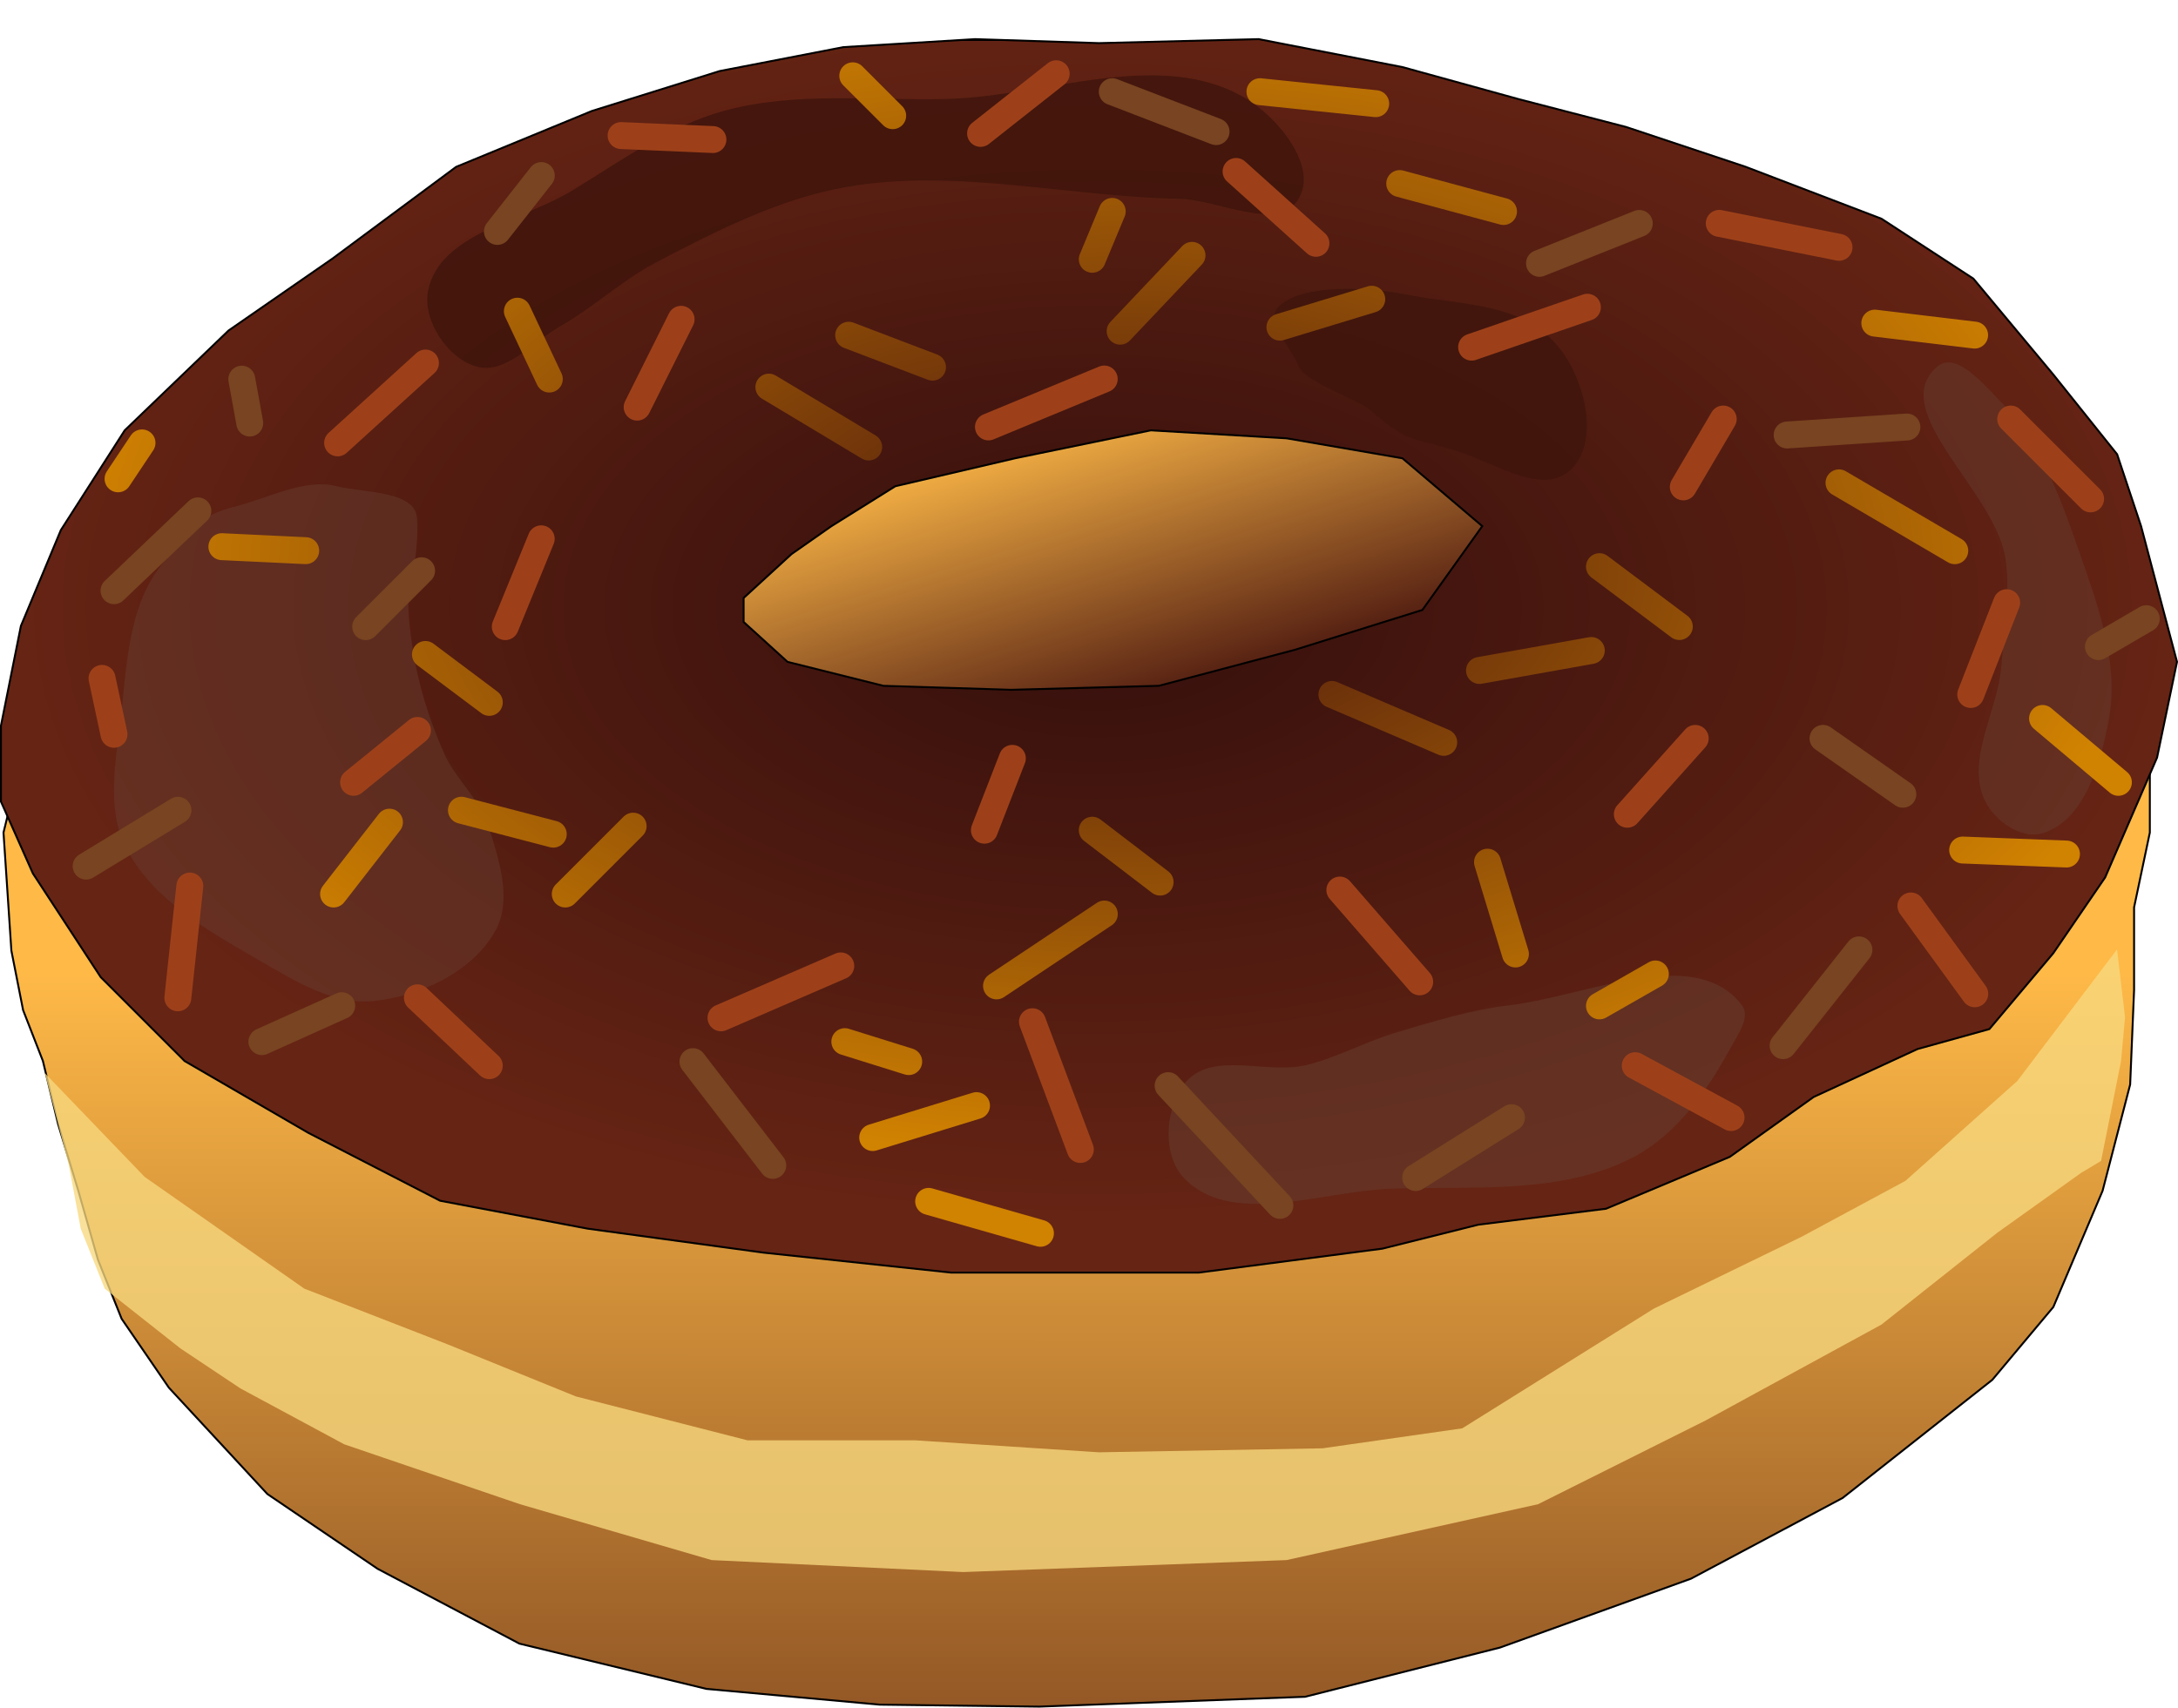 <?xml version="1.0" encoding="UTF-8"?><svg xmlns="http://www.w3.org/2000/svg" xmlns:xlink="http://www.w3.org/1999/xlink" height="888.4" preserveAspectRatio="xMidYMid meet" version="1.0" viewBox="72.0 54.7 1132.8 888.4" width="1132.8" zoomAndPan="magnify"><defs><linearGradient id="c" xlink:actuate="onLoad" xlink:show="other" xlink:type="simple" xmlns:xlink="http://www.w3.org/1999/xlink"><stop offset="0" stop-color="#47130e"/><stop offset="1" stop-color="#d08201"/></linearGradient><linearGradient id="b" xlink:actuate="onLoad" xlink:show="other" xlink:type="simple" xmlns:xlink="http://www.w3.org/1999/xlink"><stop offset="0"/><stop offset="1" stop-opacity="0"/></linearGradient><linearGradient id="a" xlink:actuate="onLoad" xlink:show="other" xlink:type="simple" xmlns:xlink="http://www.w3.org/1999/xlink"><stop offset="0" stop-color="#47130e"/><stop offset="1" stop-color="#feb947"/></linearGradient><linearGradient gradientTransform="translate(7225.5 3439.7)" gradientUnits="userSpaceOnUse" id="d" x1="-888.91" x2="-914.05" xlink:actuate="onLoad" xlink:href="#a" xlink:show="other" xlink:type="simple" xmlns:xlink="http://www.w3.org/1999/xlink" y1="163.98" y2="-6.179"/><linearGradient gradientTransform="translate(7675.5 2309.3)" gradientUnits="userSpaceOnUse" id="e" x1="-877.65" x2="-877.58" xlink:actuate="onLoad" xlink:href="#a" xlink:show="other" xlink:type="simple" xmlns:xlink="http://www.w3.org/1999/xlink" y1="1065" y2="410.8"/><linearGradient gradientTransform="translate(11013 1730.2)" gradientUnits="userSpaceOnUse" id="m" x1="-3272.8" x2="-3256.2" xlink:actuate="onLoad" xlink:href="#b" xlink:show="other" xlink:type="simple" xmlns:xlink="http://www.w3.org/1999/xlink" y1="185.4" y2="210.33"/><linearGradient gradientTransform="translate(11015 1709.5)" gradientUnits="userSpaceOnUse" id="o" x1="-3272.8" x2="-3256.2" xlink:actuate="onLoad" xlink:href="#b" xlink:show="other" xlink:type="simple" xmlns:xlink="http://www.w3.org/1999/xlink" y1="185.4" y2="210.33"/><linearGradient gradientTransform="translate(10997 1715.7)" gradientUnits="userSpaceOnUse" id="p" x1="-3272.8" x2="-3256.2" xlink:actuate="onLoad" xlink:href="#b" xlink:show="other" xlink:type="simple" xmlns:xlink="http://www.w3.org/1999/xlink" y1="185.4" y2="210.33"/><linearGradient gradientTransform="translate(10988 1728.1)" gradientUnits="userSpaceOnUse" id="r" x1="-3272.8" x2="-3256.2" xlink:actuate="onLoad" xlink:href="#b" xlink:show="other" xlink:type="simple" xmlns:xlink="http://www.w3.org/1999/xlink" y1="185.4" y2="210.33"/><linearGradient gradientTransform="translate(10995 1724)" gradientUnits="userSpaceOnUse" id="t" x1="-3272.8" x2="-3256.2" xlink:actuate="onLoad" xlink:href="#b" xlink:show="other" xlink:type="simple" xmlns:xlink="http://www.w3.org/1999/xlink" y1="185.4" y2="210.33"/><linearGradient gradientTransform="translate(10980 1719.8)" gradientUnits="userSpaceOnUse" id="u" x1="-3272.8" x2="-3256.2" xlink:actuate="onLoad" xlink:href="#b" xlink:show="other" xlink:type="simple" xmlns:xlink="http://www.w3.org/1999/xlink" y1="185.4" y2="210.33"/><filter color-interpolation-filters="sRGB" height="1.104" id="f" width="1.031" x="-.016" xlink:actuate="onLoad" xlink:show="other" xlink:type="simple" xmlns:xlink="http://www.w3.org/1999/xlink" y="-.052"><feGaussianBlur stdDeviation="7.03"/></filter><filter color-interpolation-filters="sRGB" height="1.288" id="l" width="1.096" x="-.048" xlink:actuate="onLoad" xlink:show="other" xlink:type="simple" xmlns:xlink="http://www.w3.org/1999/xlink" y="-.144"><feGaussianBlur stdDeviation="9.12"/></filter><filter color-interpolation-filters="sRGB" height="1.225" id="j" width="1.137" x="-.069" xlink:actuate="onLoad" xlink:show="other" xlink:type="simple" xmlns:xlink="http://www.w3.org/1999/xlink" y="-.112"><feGaussianBlur stdDeviation="4.651"/></filter><filter color-interpolation-filters="sRGB" height="1.145" id="h" width="1.193" x="-.096" xlink:actuate="onLoad" xlink:show="other" xlink:type="simple" xmlns:xlink="http://www.w3.org/1999/xlink" y="-.073"><feGaussianBlur stdDeviation="8.137"/></filter><filter color-interpolation-filters="sRGB" height="1.254" id="i" width="1.101" x="-.05" xlink:actuate="onLoad" xlink:show="other" xlink:type="simple" xmlns:xlink="http://www.w3.org/1999/xlink" y="-.127"><feGaussianBlur stdDeviation="6.277"/></filter><filter color-interpolation-filters="sRGB" height="1.101" id="k" width="1.253" x="-.126" xlink:actuate="onLoad" xlink:show="other" xlink:type="simple" xmlns:xlink="http://www.w3.org/1999/xlink" y="-.05"><feGaussianBlur stdDeviation="5.151"/></filter><radialGradient cx="-873.25" cy="201.64" gradientTransform="matrix(1 0 0 .567 7675.5 2415.5)" gradientUnits="userSpaceOnUse" id="g" r="566.41" xlink:actuate="onLoad" xlink:show="other" xlink:type="simple" xmlns:xlink="http://www.w3.org/1999/xlink"><stop offset="0" stop-color="#340f0c"/><stop offset="1" stop-color="#662414"/></radialGradient><radialGradient cx="-2684.1" cy="691.84" gradientTransform="matrix(1 0 0 .559 11013 2071.4)" gradientUnits="userSpaceOnUse" id="n" r="552.22" xlink:actuate="onLoad" xlink:href="#c" xlink:show="other" xlink:type="simple" xmlns:xlink="http://www.w3.org/1999/xlink"/><radialGradient cx="-2684.1" cy="691.84" gradientTransform="matrix(1 0 0 .559 10997 2056.9)" gradientUnits="userSpaceOnUse" id="q" r="552.22" xlink:actuate="onLoad" xlink:href="#c" xlink:show="other" xlink:type="simple" xmlns:xlink="http://www.w3.org/1999/xlink"/><radialGradient cx="-2684.1" cy="691.84" gradientTransform="matrix(1 0 0 .559 10988 2069.3)" gradientUnits="userSpaceOnUse" id="s" r="552.22" xlink:actuate="onLoad" xlink:href="#c" xlink:show="other" xlink:type="simple" xmlns:xlink="http://www.w3.org/1999/xlink"/><radialGradient cx="-2684.1" cy="691.84" gradientTransform="matrix(1 0 0 .559 10980 2061)" gradientUnits="userSpaceOnUse" id="v" r="552.22" xlink:actuate="onLoad" xlink:href="#c" xlink:show="other" xlink:type="simple" xmlns:xlink="http://www.w3.org/1999/xlink"/><marker id="w" orient="auto" overflow="visible" preserveAspectRatio="xMidYMid meet"><path d="m0 0 5-5-17.5 5 17.5 5-5-5z" fill-rule="evenodd" stroke="#483737" stroke-width="1pt" transform="matrix(.8 0 0 .8 10 0)"/></marker></defs><g><g fill-rule="evenodd"><g transform="translate(-6159.7 -2158.941)"><ellipse cx="6340.5" cy="3518.2" fill="url(#d)" rx="219.53" ry="71.954" stroke="#000" stroke-linecap="round" stroke-linejoin="round" stroke-width="3" transform="rotate(-8.762)"/><path d="m6258.1 2546.4-24.58 100.37 4.097 61.449 6.087 30.903 10.299 26.45 7.909 32.859 10.526 34.735 10.218 35.855 12.314 30.715 24.58 35.845 51.208 55.304 57.353 38.918 73.739 38.918 97.295 23.556 90.126 8.193 82.956 1.024 138.26-5.121 101.39-25.604 99.343-35.845 78.86-41.99 77.836-61.449 31.749-37.894 25.604-60.425 14.338-55.304 2.048-49.159v-43.014l8.193-38.918v-47.111l-528.46 77.836z" fill="url(#e)" stroke="#000"/><g id="change1_1"><path d="m6255 2771.9 12.46 47.764 6.23 33.227 12.46 31.15 39.457 31.151 31.15 20.767 53.994 29.074 91.375 31.15 99.682 29.074 130.83 6.23 168.21-6.23 130.83-29.074 87.222-43.611 91.375-49.841 60.224-47.764 43.611-31.15 10.384-6.23 10.384-51.918 2.077-22.844-4.153-35.304-51.918 68.531-58.148 51.918-53.994 29.074-76.838 37.381-99.682 62.301-72.685 10.384-116.3 2.077-95.528-6.23h-87.222l-89.298-22.844-66.454-26.997-74.761-29.074-83.068-58.148z" fill="#f8d97f" filter="url(#f)" opacity=".88"/></g><path d="m6738.9 2234-68.531 4.154-64.379 12.459-66.453 20.768-70.609 29.074-64.377 47.764-53.994 37.381-53.994 51.918-33.226 51.918-20.768 49.84-10.385 51.918v39.457l16.615 37.381 35.303 53.994 43.611 43.611 64.377 37.379 68.531 35.305 76.838 14.537 91.375 12.461 97.606 10.383h128.76l95.527-12.461 49.842-12.459 66.455-8.307 64.377-26.998 43.611-31.15 53.994-24.92 37.381-10.385 33.226-39.457 26.996-39.457 26.998-62.301 10.383-49.842-18.69-70.608-12.461-37.381-33.227-41.533-41.535-49.842-47.764-31.15-70.607-26.996-62.301-20.768-56.07-14.537-60.225-16.613-74.762-14.537-83.068 2.076zm91.375 203.52 70.608 4.152 60.225 10.385 41.533 35.303-31.15 43.611-66.455 20.768-70.607 18.689-76.838 2.076-66.455-2.076-49.84-12.461-22.844-20.766v-12.461l24.92-22.844 20.768-14.536 33.227-20.767 62.301-14.537z" fill="url(#g)" stroke="#000"/><g id="change2_1"><path d="m6448.2 2481.1c-3.143-12.313-29.241-11.317-41.534-14.537-16.071-4.21-35.804 6.339-51.918 10.384-21.327 5.353-25.834 13.89-39.457 31.15-16.852 21.352-17.699 51.888-20.767 78.915-2.5 22.021-7.522 46.478 2.077 66.454 13.397 27.883 43.834 44.73 70.608 60.224 17.814 10.309 37.652 22.648 58.148 20.767 24.711-2.268 52.832-15.416 64.378-37.381 8.399-15.978 1.399-36.818-4.153-53.994-4.492-13.895-16.912-24.037-22.844-37.381-7.918-17.813-13.816-36.779-16.614-56.071-1.788-12.331-3.435-25.403 0-37.381 1.8-6.277 3.692-24.823 2.077-31.15z" fill="#663e31" filter="url(#h)" opacity=".674"/></g><g id="change2_2"><path d="m6911.3 2767.7c-20.347 4.994-48.175-7.165-62.301 8.307-11.211 12.28-13.237 37.514-2.077 49.841 24.199 26.729 71.956 7.542 107.99 6.23 42.56-1.549 89.048 3.327 126.68-16.614 22.096-11.709 37.93-34.083 49.841-56.071 3.759-6.94 11.021-16.571 6.23-22.844-24.37-31.907-80.58-4.744-120.45 0-20.507 2.44-40.452 8.576-60.224 14.537-15.515 4.677-29.95 12.751-45.687 16.614z" fill="#663e31" filter="url(#i)" opacity=".707"/></g><g id="change3_1"><path d="m6944.5 2427.1c19.391 16.618 19.114 13.55 43.611 20.767 21.913 6.455 47.584 25.778 62.301 8.307 13.124-15.58 4.745-46.66-8.307-62.301-19.363-23.204-49.264-21.154-78.915-26.997-17.671-3.483-53.476-6.259-66.454 6.23-7.981 7.68 6.447 20.798 10.384 31.15 2.962 7.792 31.051 17.419 37.381 22.844z" fill="#3e150c" filter="url(#j)" opacity=".884"/></g><g id="change2_3"><path d="m7239.4 2404.3c-26.974 22.692 29.978 64.837 35.304 99.682 2.826 18.488-0.637 37.423-2.077 56.071-1.825 23.628-18.982 49.45-8.307 70.608 5.028 9.965 18.289 19.491 29.074 16.614 22.483-5.998 31.295-37.302 35.304-60.224 5.216-29.824-6.666-60.702-16.614-89.298-9.258-26.614-19.801-54.571-39.457-74.761-8.865-9.105-23.503-26.871-33.227-18.69z" fill="#663e31" filter="url(#k)" opacity=".678"/></g><g id="change3_2"><path d="m6522.9 2383.5c17.365-9.855 32.153-23.963 49.841-33.227 31.657-16.58 64.464-33.398 99.682-39.457 56.66-9.749 114.88 5.191 172.37 6.23 20.764 0.375 51.524 17.752 62.301 0 10.123-16.674-10.324-41.795-26.997-51.918-44.379-26.943-103.85-1.389-155.75 0-38.807 1.039-78.871-4.087-116.3 6.23-28.657 7.9-53.507 26.105-78.915 41.534-25.933 15.748-68.726 22.184-74.761 51.918-3.094 15.245 9.977 35.136 24.92 39.457 15.467 4.473 29.608-12.82 43.611-20.767z" fill="#3e150c" filter="url(#l)" opacity=".9"/></g></g><path d="m7788.3 2614.4 47.764-29.074v0" fill="url(#m)" stroke="#784421" stroke-linecap="round" stroke-width="14" transform="translate(-7671.5 -2109.1)"/><g id="change4_1"><path d="m7927.4 2570.8 33.227-26.997" fill="#a05a2c" stroke="#9d4019" stroke-linecap="round" stroke-width="14" transform="translate(-7671.5 -2109.1)"/></g><path d="m7917 2628.9 29.074-37.381" fill="url(#m)" stroke="url(#n)" stroke-linecap="round" stroke-width="14" transform="translate(-7671.5 -2109.1)"/><path d="m7892.1 2589.5 12.46-37.381" fill="url(#m)" stroke="url(#n)" stroke-linecap="round" stroke-width="14" transform="translate(-7671.5 -2109.1)"/><path d="m7879.7 2705.7 41.534-18.69" fill="url(#o)" stroke="#784421" stroke-linecap="round" stroke-width="14" transform="translate(-7671.5 -2109.1)"/><g id="change4_2"><path d="m7960.6 2682.9 37.381 35.304" fill="#a05a2c" stroke="#9d4019" stroke-linecap="round" stroke-width="14" transform="translate(-7671.5 -2109.1)"/></g><path d="m7983.5 2585.3 47.764 12.46" fill="url(#m)" stroke="url(#n)" stroke-linecap="round" stroke-width="14" transform="translate(-7671.5 -2109.1)"/><path d="m8074.9 2520.9 45.688 16.614" fill="url(#m)" stroke="url(#n)" stroke-linecap="round" stroke-width="14" transform="translate(-7671.5 -2109.1)"/><path d="m7998 2529.2-33.227-24.92" fill="url(#m)" stroke="url(#n)" stroke-linecap="round" stroke-width="14" transform="translate(-7671.5 -2109.1)"/><path d="m7933.7 2489.8 29.074-29.074" fill="url(#m)" stroke="#784421" stroke-linecap="round" stroke-width="14" transform="translate(-7671.5 -2109.1)"/><path d="m7960.6 2412.9 60.224-4.153" fill="url(#m)" stroke="url(#n)" stroke-linecap="round" stroke-width="14" transform="translate(-7671.5 -2109.1)"/><path d="m7858.9 2448.2 43.611 2.077" fill="url(#m)" stroke="url(#n)" stroke-linecap="round" stroke-width="14" transform="translate(-7671.5 -2109.1)"/><path d="m7802.8 2471.1 43.611-41.534" fill="url(#m)" stroke="#784421" stroke-linecap="round" stroke-width="14" transform="translate(-7671.5 -2109.1)"/><g id="change4_3"><path d="m7802.8 2545.8-6.23-29.074" fill="#a05a2c" stroke="#9d4019" stroke-linecap="round" stroke-width="14" transform="translate(-7671.5 -2109.1)"/></g><g id="change4_4"><path d="m7836 2682.9 6.23-58.148" fill="#a05a2c" stroke="#9d4019" stroke-linecap="round" stroke-width="14" transform="translate(-7671.5 -2109.1)"/></g><path d="m8083.2 2655.9-4.153-26.997" fill="url(#m)" stroke="url(#n)" stroke-linecap="round" stroke-width="14" transform="translate(-7671.5 -2109.1)"/><path d="m8037.5 2628.9 35.304-35.304" fill="url(#m)" stroke="url(#n)" stroke-linecap="round" stroke-width="14" transform="translate(-7671.5 -2109.1)"/><g id="change4_5"><path d="m8118.5 2693.3 62.301-26.997" fill="#a05a2c" stroke="#9d4019" stroke-linecap="round" stroke-width="14" transform="translate(-7671.5 -2109.1)"/></g><path d="m8037.5 2753.5 62.301-2.077" fill="url(#m)" stroke="url(#n)" stroke-linecap="round" stroke-width="14" transform="translate(-7671.5 -2109.1)"/><path d="m8103.9 2716.1 41.534 53.994" fill="url(#m)" stroke="#784421" stroke-linecap="round" stroke-width="14" transform="translate(-7671.5 -2109.1)"/><path d="m8261.8 2676.7 56.071-37.381" fill="url(#m)" stroke="url(#n)" stroke-linecap="round" stroke-width="14" transform="translate(-7671.5 -2109.1)"/><path d="m8187 2641.4-4.153-47.764" fill="url(#m)" stroke="url(#n)" stroke-linecap="round" stroke-width="14" transform="translate(-7671.5 -2109.1)"/><g id="change4_6"><path d="m8305.4 2761.8-24.92-66.454" fill="#a05a2c" stroke="#9d4019" stroke-linecap="round" stroke-width="14" transform="translate(-7671.5 -2109.1)"/></g><path d="m8226.5 2788.8 58.148 16.614" fill="url(#m)" stroke="url(#n)" stroke-linecap="round" stroke-width="14" transform="translate(-7671.5 -2109.1)"/><path d="m8386.4 2695.4 70.608-12.46" fill="url(#m)" stroke="url(#n)" stroke-linecap="round" stroke-width="14" transform="translate(-7671.5 -2109.1)"/><path d="m8346.9 2622.7-35.304-26.997" fill="url(#m)" stroke="url(#n)" stroke-linecap="round" stroke-width="14" transform="translate(-7671.5 -2109.1)"/><g id="change4_7"><path d="m8255.5 2595.7 14.537-37.381" fill="#a05a2c" stroke="#9d4019" stroke-linecap="round" stroke-width="14" transform="translate(-7671.5 -2109.1)"/></g><g id="change4_8"><path d="m8481.9 2674.6-41.534-47.764" fill="#a05a2c" stroke="#9d4019" stroke-linecap="round" stroke-width="14" transform="translate(-7671.5 -2109.1)"/></g><path d="m8388.4 2570.8 45.687-10.384" fill="url(#m)" stroke="url(#n)" stroke-linecap="round" stroke-width="14" transform="translate(-7671.5 -2109.1)"/><path d="m8531.7 2660.1-14.537-47.764" fill="url(#m)" stroke="url(#n)" stroke-linecap="round" stroke-width="14" transform="translate(-7671.5 -2109.1)"/><path d="m8550.4 2612.3 70.608 20.767" fill="url(#m)" stroke="url(#n)" stroke-linecap="round" stroke-width="14" transform="translate(-7671.5 -2109.1)"/><g id="change4_9"><path d="m8589.9 2587.4 35.304-39.457" fill="#a05a2c" stroke="#9d4019" stroke-linecap="round" stroke-width="14" transform="translate(-7671.5 -2109.1)"/></g><g id="change4_10"><path d="m8594 2718.2 49.841 26.997" fill="#a05a2c" stroke="#9d4019" stroke-linecap="round" stroke-width="14" transform="translate(-7671.5 -2109.1)"/></g><path d="m8479.8 2776.4 49.841-31.15" fill="url(#m)" stroke="#784421" stroke-linecap="round" stroke-width="14" transform="translate(-7671.5 -2109.1)"/><g id="change4_11"><path d="m8770.6 2680.8-33.227-45.687" fill="#a05a2c" stroke="#9d4019" stroke-linecap="round" stroke-width="14" transform="translate(-7671.5 -2109.1)"/></g><path d="m8733.2 2577-41.534-29.074" fill="url(#m)" stroke="#784421" stroke-linecap="round" stroke-width="14" transform="translate(-7671.5 -2109.1)"/><path d="m8845.3 2570.8-39.457-33.227" fill="url(#p)" stroke="url(#q)" stroke-linecap="round" stroke-width="14" transform="translate(-7671.5 -2109.1)"/><path d="m8575.4 2458.6 41.534 31.151" fill="url(#m)" stroke="url(#n)" stroke-linecap="round" stroke-width="14" transform="translate(-7671.5 -2109.1)"/><path d="m8718.6 2496-45.688-49.841" fill="url(#m)" stroke="url(#n)" stroke-linecap="round" stroke-width="14" transform="translate(-7671.5 -2109.1)"/><path d="m8494.4 2550-58.148-24.92" fill="url(#m)" stroke="url(#n)" stroke-linecap="round" stroke-width="14" transform="translate(-7671.5 -2109.1)"/><path d="m8083.2 2427.5 35.304 20.767" fill="url(#m)" stroke="url(#n)" stroke-linecap="round" stroke-width="14" transform="translate(-7671.5 -2109.1)"/><path d="m7873.4 2383.9-4.153-22.844" fill="url(#m)" stroke="#784421" stroke-linecap="round" stroke-width="14" transform="translate(-7671.5 -2109.1)"/><path d="m8029.2 2361-16.614-35.304" fill="url(#m)" stroke="url(#n)" stroke-linecap="round" stroke-width="14" transform="translate(-7671.5 -2109.1)"/><path d="m8139.2 2261.3 47.764 8.307" fill="url(#m)" stroke="url(#n)" stroke-linecap="round" stroke-width="14" transform="translate(-7671.5 -2109.1)"/><path d="m8184.9 2338.2 43.611 16.614" fill="url(#r)" stroke="url(#s)" stroke-linecap="round" stroke-width="14" transform="translate(-7671.5 -2109.1)"/><g id="change4_12"><path d="m8257.6 2385.9 60.224-24.92" fill="#a05a2c" stroke="#9d4019" stroke-linecap="round" stroke-width="14" transform="translate(-7671.5 -2109.1)"/></g><path d="m8143.4 2365.2 51.918 31.15" fill="url(#m)" stroke="url(#n)" stroke-linecap="round" stroke-width="14" transform="translate(-7671.5 -2109.1)"/><path d="m8070.7 2302.9 66.454 2.077" fill="url(#m)" stroke="url(#n)" stroke-linecap="round" stroke-width="14" transform="translate(-7671.5 -2109.1)"/><path d="m8326.1 2336.1 37.381-39.457" fill="url(#m)" stroke="url(#n)" stroke-linecap="round" stroke-width="14" transform="translate(-7671.5 -2109.1)"/><path d="m8228.5 2323.6 43.611-29.074" fill="url(#m)" stroke="url(#n)" stroke-linecap="round" stroke-width="14" transform="translate(-7671.5 -2109.1)"/><g id="change4_13"><path d="m8253.5 2233.2 39.332-31.039" fill="#a05a2c" stroke="#9d4019" stroke-linecap="round" stroke-width="14" transform="translate(-7671.5 -2109.1)"/></g><path d="m8322 2211.5 53.994 20.767" fill="url(#m)" stroke="#784421" stroke-linecap="round" stroke-width="14" transform="translate(-7671.5 -2109.1)"/><g id="change4_14"><path d="m8386.4 2253 41.534 37.381" fill="#a05a2c" stroke="#9d4019" stroke-linecap="round" stroke-width="14" transform="translate(-7671.5 -2109.1)"/></g><path d="m8409.2 2334 47.764-14.537" fill="url(#m)" stroke="url(#n)" stroke-linecap="round" stroke-width="14" transform="translate(-7671.5 -2109.1)"/><g id="change4_15"><path d="m8508.9 2344.4 60.224-20.767" fill="#a05a2c" stroke="#9d4019" stroke-linecap="round" stroke-width="14" transform="translate(-7671.5 -2109.1)"/></g><path d="m8481.9 2363.1 26.997 33.227" fill="url(#m)" stroke="url(#n)" stroke-linecap="round" stroke-width="14" transform="translate(-7671.5 -2109.1)"/><g id="change4_16"><path d="m8619 2417.1 20.767-35.304" fill="#a05a2c" stroke="#9d4019" stroke-linecap="round" stroke-width="14" transform="translate(-7671.5 -2109.1)"/></g><g id="change4_17"><path d="m8637.7 2280 62.301 12.46" fill="#a05a2c" stroke="#9d4019" stroke-linecap="round" stroke-width="14" transform="translate(-7671.5 -2109.1)"/></g><path d="m8398.8 2211.5 60.224 6.23" fill="url(#m)" stroke="url(#n)" stroke-linecap="round" stroke-width="14" transform="translate(-7671.5 -2109.1)"/><path d="m8548.4 2230.2 49.841 22.844" fill="url(#m)" stroke="url(#n)" stroke-linecap="round" stroke-width="14" transform="translate(-7671.5 -2109.1)"/><g id="change4_18"><path d="m8114.3 2236.4-47.764-2.077" fill="#a05a2c" stroke="#9d4019" stroke-linecap="round" stroke-width="14" transform="translate(-7671.5 -2109.1)"/></g><path d="m8207.8 2224-20.767-20.767" fill="url(#m)" stroke="url(#n)" stroke-linecap="round" stroke-width="14" transform="translate(-7671.5 -2109.1)"/><path d="m7969 2298.7-43.611 8.307" fill="url(#m)" stroke="url(#n)" stroke-linecap="round" stroke-width="14" transform="translate(-7671.5 -2109.1)"/><path d="m8834.9 2500.2 24.92-14.537" fill="url(#t)" stroke="#784421" stroke-linecap="round" stroke-width="14" transform="translate(-7671.5 -2109.1)"/><path d="m8760.2 2450.3-60.224-35.304" fill="url(#m)" stroke="url(#n)" stroke-linecap="round" stroke-width="14" transform="translate(-7671.5 -2109.1)"/><path d="m8673 2390.1 62.301-4.153" fill="url(#m)" stroke="#784421" stroke-linecap="round" stroke-width="14" transform="translate(-7671.5 -2109.1)"/><path d="m8718.6 2331.9 51.918 6.23" fill="url(#u)" stroke="url(#v)" stroke-linecap="round" stroke-width="14" transform="translate(-7671.5 -2109.1)"/><path d="m8650.1 2344.4-31.15-33.227" fill="url(#m)" stroke="url(#n)" stroke-linecap="round" stroke-width="14" transform="translate(-7671.5 -2109.1)"/><path d="m8471.5 2259.3 53.994 14.537" fill="url(#m)" stroke="url(#n)" stroke-linecap="round" stroke-width="14" transform="translate(-7671.5 -2109.1)"/><path d="m8544.2 2300.8 51.918-20.767" fill="url(#m)" stroke="#784421" stroke-linecap="round" stroke-width="14" transform="translate(-7671.5 -2109.1)"/><path d="m8301.2 2261.3-62.301 4.153" fill="url(#m)" stroke="url(#n)" stroke-linecap="round" stroke-width="14" transform="translate(-7671.5 -2109.1)"/><g id="change4_19"><path d="m8074.9 2375.6 22.844-45.688" fill="#a05a2c" stroke="#9d4019" stroke-linecap="round" stroke-width="14" transform="translate(-7671.5 -2109.1)"/></g><g id="change4_20"><path d="m8006.3 2489.8 18.69-45.688" fill="#a05a2c" marker-mid="url(#w)" stroke="#9d4019" stroke-linecap="round" stroke-width="14" transform="translate(-7671.5 -2109.1)"/></g><g id="change4_21"><path d="m8789.3 2381.8 41.534 41.534" fill="#a05a2c" stroke="#9d4019" stroke-linecap="round" stroke-width="14" transform="translate(-7671.5 -2109.1)"/></g><path d="m8513 2512.6 58.148-10.384" fill="url(#m)" stroke="url(#n)" stroke-linecap="round" stroke-width="14" transform="translate(-7671.5 -2109.1)"/><path d="m8430 2381.8-37.381-18.69" fill="url(#m)" stroke="url(#n)" stroke-linecap="round" stroke-width="14" transform="translate(-7671.5 -2109.1)"/><g id="change4_22"><path d="m8768.5 2525.1 18.69-47.764" fill="#a05a2c" stroke="#9d4019" stroke-linecap="round" stroke-width="14" transform="translate(-7671.5 -2109.1)"/></g><path d="m8818.3 2608.1-53.994-2.077" fill="url(#m)" stroke="url(#n)" stroke-linecap="round" stroke-width="14" transform="translate(-7671.5 -2109.1)"/><path d="m8679.2 2589.5-8.307 56.071" fill="url(#m)" stroke="url(#n)" stroke-linecap="round" stroke-width="14" transform="translate(-7671.5 -2109.1)"/><path d="m7804.9 2412.9 12.46-18.69" fill="url(#m)" stroke="url(#n)" stroke-linecap="round" stroke-width="14" transform="translate(-7671.5 -2109.1)"/><g id="change4_23"><path d="m7919.1 2394.2 45.687-41.534" fill="#a05a2c" stroke="#9d4019" stroke-linecap="round" stroke-width="14" transform="translate(-7671.5 -2109.1)"/></g><path d="m8409.2 2790.9-58.148-62.301" fill="url(#m)" stroke="#784421" stroke-linecap="round" stroke-width="14" transform="translate(-7671.5 -2109.1)"/><path d="m8670.9 2707.8 39.457-49.841" fill="url(#m)" stroke="#784421" stroke-linecap="round" stroke-width="14" transform="translate(-7671.5 -2109.1)"/><path d="m7996 2664.2-8.307-39.457" fill="url(#m)" stroke="url(#n)" stroke-linecap="round" stroke-width="14" transform="translate(-7671.5 -2109.1)"/><path d="m8311.6 2298.7 10.384-24.92" fill="url(#m)" stroke="url(#n)" stroke-linecap="round" stroke-width="14" transform="translate(-7671.5 -2109.1)"/><path d="m8571.2 2379.7 14.537-39.457" fill="url(#m)" stroke="url(#n)" stroke-linecap="round" stroke-width="14" transform="translate(-7671.5 -2109.1)"/><path d="m8182.9 2705.7 33.227 10.384" fill="url(#m)" stroke="url(#n)" stroke-linecap="round" stroke-width="14" transform="translate(-7671.5 -2109.1)"/><path d="m8218.2 2653.8 22.844-29.074" fill="url(#m)" stroke="url(#n)" stroke-linecap="round" stroke-width="14" transform="translate(-7671.5 -2109.1)"/><path d="m8197.4 2755.6 53.994-16.614" fill="url(#m)" stroke="url(#n)" stroke-linecap="round" stroke-width="14" transform="translate(-7671.5 -2109.1)"/><path d="m7867.2 2487.7-31.151 41.534" fill="url(#m)" stroke="url(#n)" stroke-linecap="round" stroke-width="14" transform="translate(-7671.5 -2109.1)"/><path d="m8575.4 2687.1 29.074-16.614" fill="url(#m)" stroke="url(#n)" stroke-linecap="round" stroke-width="14" transform="translate(-7671.5 -2109.1)"/><path d="m8423.8 2739 45.688-2.077v0" fill="url(#m)" stroke="url(#n)" stroke-linecap="round" stroke-width="14" transform="translate(-7671.5 -2109.1)"/><path d="m8002.2 2284.2 22.844-29.074" fill="url(#m)" stroke="#784421" stroke-linecap="round" stroke-width="14" transform="translate(-7671.5 -2109.1)"/></g></g></svg>